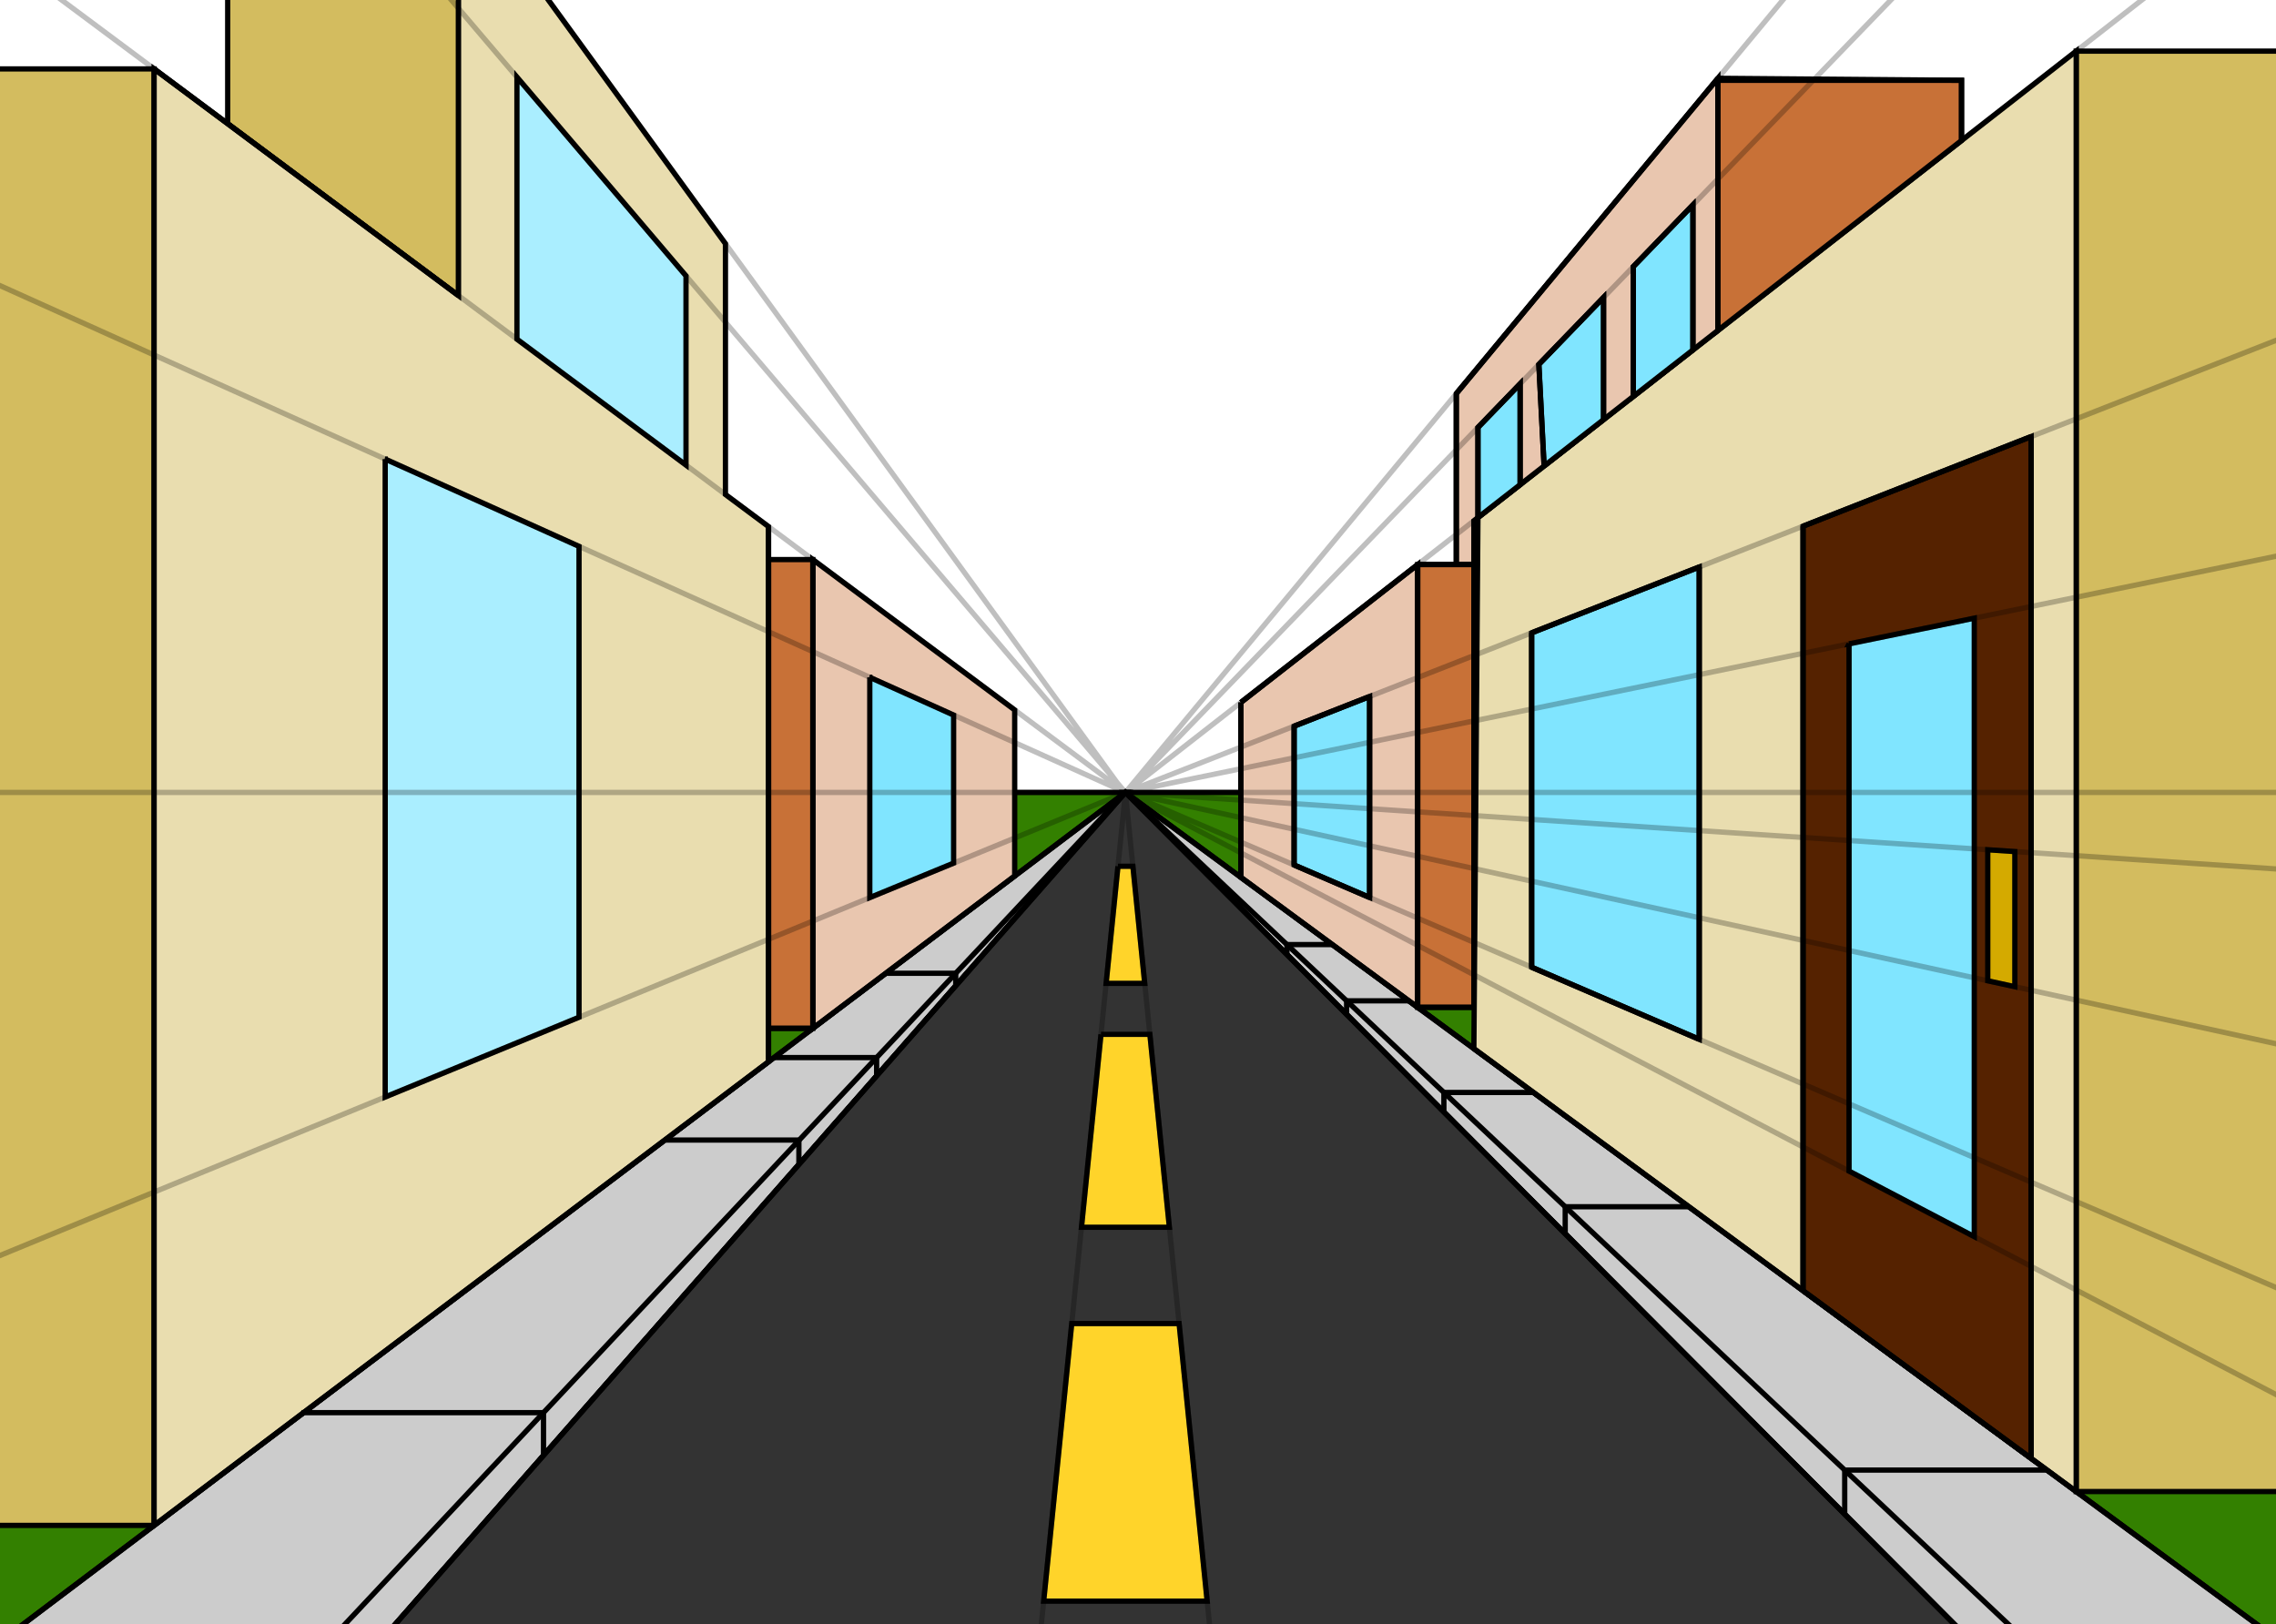 <svg xmlns="http://www.w3.org/2000/svg" width="431.911" height="308.229" version="1.0"><path style="fill:#338000;fill-rule:evenodd;stroke:#000;stroke-width:1px;stroke-linecap:butt;stroke-linejoin:miter;stroke-opacity:1" d="m160.28 472.442 5.462 31.509 68.856-3.047 8.531 1.828 316.86-.61h10.968l39.607-7.92 14.26-28.19 4.02-132.678h-474.07l5.505 139.108z" transform="translate(-178.24 -182.942)"/><path style="fill:#d3bc5f;fill-rule:evenodd;stroke:#000;stroke-width:1px;stroke-linecap:butt;stroke-linejoin:miter;stroke-opacity:1" d="M207.49 196.02v276.422h-47.21V196.02h47.21z" transform="translate(-178.24 -182.942)"/><path style="fill:#ccc;fill-rule:evenodd;stroke:#000;stroke-width:1px;stroke-linecap:butt;stroke-linejoin:miter;stroke-opacity:1" d="M559.989 502.123h10.968l39.607-7.922L391.81 333.334l168.18 168.789zM391.81 333.334 165.741 503.951l68.856-3.047 8.531 1.828 148.68-169.398z" transform="translate(-178.24 -182.942)"/><path style="fill:#d3bc5f;fill-rule:evenodd;stroke:#000;stroke-width:1px;stroke-linecap:butt;stroke-linejoin:miter;stroke-opacity:1" d="M572.232 192.647h49.984l2.609 273.366h-52.593V192.647z" transform="translate(-178.24 -182.942)"/><path style="fill:#e9ddaf;fill-rule:evenodd;stroke:#000;stroke-width:1px;stroke-linecap:butt;stroke-linejoin:miter;stroke-opacity:1" d="m458.707 281.17-.773 100.79 114.298 84.053V192.647L458.707 281.17z" transform="translate(-178.24 -182.942)"/><path style="fill:#520;fill-rule:evenodd;stroke:#000;stroke-width:1px;stroke-linecap:butt;stroke-linejoin:miter;stroke-opacity:1" d="M520.4 427.897V282.805l43.284-17.009v193.93l-43.284-31.83z" transform="translate(-178.24 -182.942)"/><path style="fill:#d4aa00;fill-rule:evenodd;stroke:#000;stroke-width:1px;stroke-linecap:butt;stroke-linejoin:miter;stroke-opacity:1" d="M555.454 344.216v24.866l5.138 1.122v-25.646l-5.138-.342z" transform="translate(-178.24 -182.942)"/><path style="fill:#e9c6af;fill-rule:evenodd;stroke:#000;stroke-width:1px;stroke-linecap:butt;stroke-linejoin:miter;stroke-opacity:1" d="M454.596 257.646v32.44h3.338v-8.314l46.305-36.107v-47.863l-49.643 59.844zM413.725 316.245v33.205l33.547 24.67v-84.034l-33.547 26.16zM332.488 289.14l38.308 28.54v31.513l-38.308 28.912V289.14z" transform="translate(-178.24 -182.942)"/><path style="fill:#80e5ff;fill-rule:evenodd;stroke:#000;stroke-width:1px;stroke-linecap:butt;stroke-linejoin:miter;stroke-opacity:1" d="M458.707 281.17v-17.103l8.002-8.287v19.15l-8.002 6.24zM471.26 271.381l-.995-19.282 12.277-12.713v23.198l-11.282 8.797zM488.189 258.181V233.54l11.314-11.715v27.534l-11.314 8.822zM468.896 303.044v63.462l31.803 13.685v-89.644l-31.803 12.497zM529.129 305.14v100.062l23.763 12.437V300.262l-23.763 4.879zM423.82 320.756l14.328-5.63v38.148l-14.328-6.165v-26.353z" transform="translate(-178.24 -182.942)"/><path style="fill:#d3bc5f;fill-rule:evenodd;stroke:#000;stroke-width:1px;stroke-linecap:butt;stroke-linejoin:miter;stroke-opacity:1" d="M265.253 159.476h-43.805v46.941l43.805 32.634v-79.575z" transform="translate(-178.24 -182.942)"/><path style="fill:#c87137;fill-rule:evenodd;stroke:#000;stroke-width:1px;stroke-linecap:butt;stroke-linejoin:miter;stroke-opacity:1" d="M504.24 197.802v47.863l46.232-36.05v-11.43l-46.233-.383zM332.488 289.14h-8.406v88.965h8.406V289.14zM447.272 290.086v84.034h10.662v-84.034h-10.662z" transform="translate(-178.24 -182.942)"/><path style="fill:#e9ddaf;fill-rule:evenodd;stroke:#000;stroke-width:1px;stroke-linecap:butt;stroke-linejoin:miter;stroke-opacity:1" d="M207.49 472.442V196.02l57.763 43.032v-79.575l50.653 69.711v47.6l8.176 6.092v101.57l-116.591 87.993z" transform="translate(-178.24 -182.942)"/><path style="fill:#aef;fill-rule:evenodd;stroke:#000;stroke-width:1px;stroke-linecap:butt;stroke-linejoin:miter;stroke-opacity:1" d="m308.421 271.211-32.084-23.902v-49.733l32.084 37.72v35.915z" transform="translate(-178.24 -182.942)"/><path style="fill:#333;fill-rule:evenodd;stroke:#000;stroke-width:1px;stroke-linecap:butt;stroke-linejoin:miter;stroke-opacity:1" d="M391.81 333.334 243.128 502.732l316.86-.61-168.18-168.788z" transform="translate(-178.24 -182.942)"/><path style="fill:#ffd42a;fill-rule:evenodd;stroke:#000;stroke-width:1px;stroke-linecap:butt;stroke-linejoin:miter;stroke-opacity:1" d="m381.623 434.133-5.325 52.687h31.022l-5.324-52.687h-20.373zM387.17 379.248l-3.7 36.612h16.68l-3.7-36.612h-9.28zM390.393 347.352l-2.245 22.212h7.323l-2.245-22.212h-2.833z" transform="translate(-178.24 -182.942)"/><path style="fill:#aef;fill-rule:evenodd;stroke:#000;stroke-width:1px;stroke-linecap:butt;stroke-linejoin:miter;stroke-opacity:1" d="M251.338 270.068v121.068L288.12 376v-89.365l-36.783-16.567z" transform="translate(-178.24 -182.942)"/><path style="fill:#80e5ff;fill-rule:evenodd;stroke:#000;stroke-width:1px;stroke-linecap:butt;stroke-linejoin:miter;stroke-opacity:1" d="M343.297 311.485v41.811l15.909-6.546v-28.1l-15.91-7.165z" transform="translate(-178.24 -182.942)"/><path style="opacity:.25;fill:none;fill-rule:evenodd;stroke:#000;stroke-width:1px;stroke-linecap:butt;stroke-linejoin:miter;stroke-opacity:1" d="M390.235 331.484 265.253 159.476M391.81 333.334l-18.09 178.992M391.81 333.334l18.088 178.992M391.81 333.334l238.254 15.843M391.81 333.334l251.05 54.841M391.81 333.334l154.773-160.258M391.81 333.334H154.773M391.81 333.334h237.035M391.81 333.334l204.74-159.648M391.81 333.334l-212.662-158.43M391.81 333.334l258.971-101.76M391.81 333.334 641.031 440.58M391.81 333.334l260.8 136.494M391.81 333.334l252.268-51.794M391.81 333.334l133.446-160.867M391.81 333.334 152.335 225.48M391.81 333.334 137.102 438.142M391.81 333.334l-135.275-159.04" transform="translate(-178.24 -182.942)"/><path style="fill:none;fill-rule:evenodd;stroke:#000;stroke-width:1px;stroke-linecap:butt;stroke-linejoin:miter;stroke-opacity:1" d="M528.307 461.94v8.386M475.266 411.965v5.128M520.4 282.806v145.09M563.684 265.797v193.93M500.7 290.547v89.644M468.896 303.044v63.462M447.272 290.086v84.034M413.725 316.245v33.205M423.82 320.756v26.353M438.148 315.126v38.148M324.082 282.879v101.57M332.488 289.14v88.965M281.38 451.039v8.111M329.844 399.382v4.552M344.596 383.658v3.468M452.245 390.275v3.714M433.783 372.88v2.58M359.606 367.66v2.365M422.458 362.21v1.884M528.307 461.94l38.386-.001M475.266 411.965h23.47M452.245 390.275h16.996M281.38 451.039h-45.93M329.913 399.31h-25.52M447.272 290.086l-33.547 26.16M520.4 282.806l43.284-17.009M500.7 290.547l-31.804 12.497M447.272 290.086h10.662M165.742 503.951 391.81 333.334l218.755 160.867" transform="translate(-178.24 -182.942)"/><path style="fill:none;fill-rule:evenodd;stroke:#000;stroke-width:1px;stroke-linecap:butt;stroke-linejoin:miter;stroke-opacity:1" d="m234.598 500.904 157.211-167.57 179.148 168.789" transform="translate(-178.24 -182.942)"/><path style="fill:none;fill-rule:evenodd;stroke:#000;stroke-width:1px;stroke-linecap:butt;stroke-linejoin:miter;stroke-opacity:1" d="m559.989 502.123-168.18-168.789-148.68 169.398M500.7 380.191l-31.804-13.685M438.148 353.274l-14.328-6.165M423.82 320.756l14.328-5.63M265.253 239.051 207.49 196.02M504.24 245.665v-47.863M454.596 290.086v-32.44M503.921 198.185h46.55v11.43M499.503 249.359v-27.534l-11.314 11.715v24.641M482.542 262.584v-23.198L470.265 252.1l.995 19.282M466.71 274.93v-19.15l-8.003 8.287v17.103M454.596 257.646l49.643-59.844M447.272 374.12h10.662M332.488 378.105h-8.406M344.596 383.658H325.13M359.606 367.66H346.33M433.783 372.88h11.803M422.458 362.21h8.619" transform="translate(-178.24 -182.942)"/></svg>